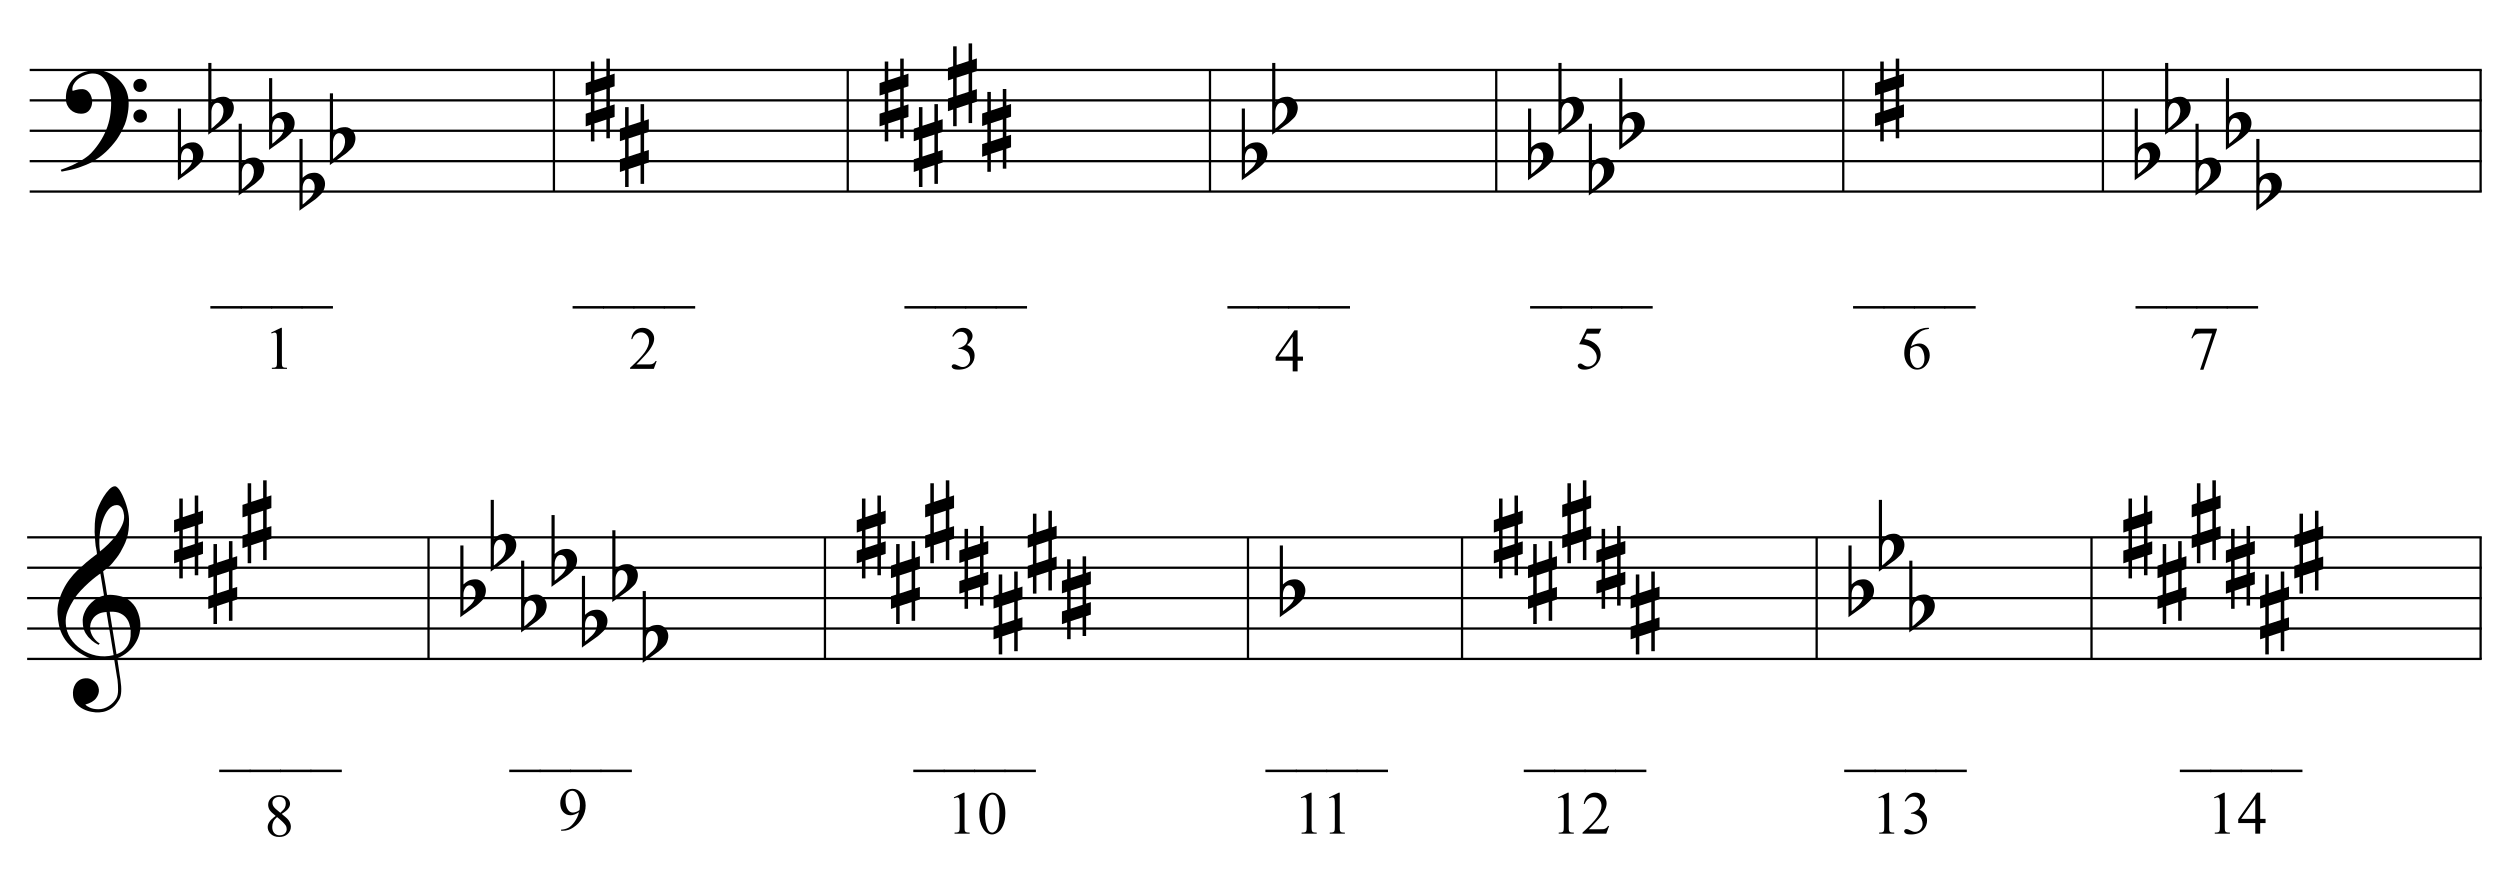 <?xml version="1.0" encoding="UTF-8"?>
<svg xmlns="http://www.w3.org/2000/svg" xmlns:xlink="http://www.w3.org/1999/xlink" width="421.5pt" height="146.5pt" viewBox="0 0 421.5 146.5" version="1.1">
<defs>
<g>
<symbol overflow="visible" id="glyph0-0">
<path style="stroke:none;" d=""/>
</symbol>
<symbol overflow="visible" id="glyph0-1">
<path style="stroke:none;" d="M 10.297 5.375 C 10.172 5.602 10.051 5.812 9.938 6 C 9.82 6.195 9.703 6.383 9.578 6.562 C 9.453 6.738 9.32 6.91 9.188 7.078 C 9.051 7.254 8.895 7.441 8.719 7.641 C 8.539 7.848 8.367 8.035 8.203 8.203 C 8.047 8.367 7.891 8.523 7.734 8.672 C 7.578 8.816 7.41 8.961 7.234 9.109 C 7.055 9.254 6.859 9.41 6.641 9.578 C 6.367 9.773 6.113 9.945 5.875 10.094 C 5.633 10.25 5.395 10.391 5.156 10.516 C 4.914 10.641 4.664 10.754 4.406 10.859 C 4.145 10.961 3.859 11.07 3.547 11.188 C 3.234 11.312 2.891 11.426 2.516 11.531 C 2.141 11.633 1.781 11.719 1.438 11.781 C 1.039 11.863 0.645 11.941 0.25 12.016 L 0.109 11.703 C 0.742 11.484 1.383 11.234 2.031 10.953 C 2.562 10.703 3.125 10.398 3.719 10.047 C 4.312 9.703 4.828 9.305 5.266 8.859 C 6.367 7.68 7.207 6.383 7.781 4.969 C 8.363 3.551 8.641 1.941 8.609 0.141 C 8.609 -0.266 8.562 -0.734 8.469 -1.266 C 8.383 -1.805 8.227 -2.312 8 -2.781 C 7.781 -3.258 7.469 -3.672 7.062 -4.016 C 6.656 -4.359 6.133 -4.531 5.5 -4.531 C 5.125 -4.531 4.727 -4.453 4.312 -4.297 C 3.895 -4.148 3.516 -3.953 3.172 -3.703 C 2.836 -3.453 2.562 -3.148 2.344 -2.797 C 2.125 -2.453 2.035 -2.082 2.078 -1.688 C 2.086 -1.625 2.129 -1.602 2.203 -1.625 C 2.273 -1.645 2.383 -1.676 2.531 -1.719 C 2.676 -1.758 2.852 -1.801 3.062 -1.844 C 3.27 -1.883 3.52 -1.898 3.812 -1.891 C 4.113 -1.867 4.375 -1.773 4.594 -1.609 C 4.812 -1.441 4.988 -1.227 5.125 -0.969 C 5.258 -0.707 5.348 -0.422 5.391 -0.109 C 5.43 0.191 5.414 0.488 5.344 0.781 C 5.238 1.227 5.039 1.582 4.75 1.844 C 4.457 2.113 4.051 2.25 3.531 2.25 C 3.195 2.25 2.875 2.191 2.562 2.078 C 2.258 1.961 1.992 1.797 1.766 1.578 C 1.535 1.367 1.348 1.109 1.203 0.797 C 1.055 0.492 0.984 0.145 0.984 -0.25 C 0.973 -0.832 1.035 -1.348 1.172 -1.797 C 1.316 -2.254 1.492 -2.645 1.703 -2.969 C 1.922 -3.301 2.148 -3.57 2.391 -3.781 C 2.629 -3.988 2.848 -4.156 3.047 -4.281 C 3.555 -4.594 4.07 -4.805 4.594 -4.922 C 5.113 -5.047 5.602 -5.113 6.062 -5.125 C 6.582 -5.125 7.102 -5.035 7.625 -4.859 C 8.156 -4.691 8.648 -4.445 9.109 -4.125 C 9.578 -3.812 9.992 -3.43 10.359 -2.984 C 10.734 -2.535 11.02 -2.039 11.219 -1.5 C 11.445 -0.883 11.562 -0.234 11.562 0.453 C 11.57 1.148 11.488 1.898 11.312 2.703 C 11.258 2.973 11.195 3.219 11.125 3.438 C 11.062 3.656 10.988 3.867 10.906 4.078 C 10.82 4.285 10.727 4.488 10.625 4.688 C 10.52 4.895 10.41 5.125 10.297 5.375 Z M 12.359 -2.516 C 12.348 -2.836 12.453 -3.102 12.672 -3.312 C 12.891 -3.52 13.156 -3.625 13.469 -3.625 C 13.781 -3.645 14.047 -3.551 14.266 -3.344 C 14.492 -3.133 14.609 -2.875 14.609 -2.562 C 14.629 -2.25 14.531 -1.977 14.312 -1.75 C 14.094 -1.531 13.828 -1.422 13.516 -1.422 C 13.191 -1.398 12.914 -1.5 12.688 -1.719 C 12.469 -1.938 12.359 -2.203 12.359 -2.516 Z M 12.359 2.641 C 12.359 2.328 12.469 2.066 12.688 1.859 C 12.906 1.66 13.172 1.551 13.484 1.531 C 13.797 1.531 14.066 1.629 14.297 1.828 C 14.523 2.023 14.641 2.285 14.641 2.609 C 14.648 2.922 14.547 3.188 14.328 3.406 C 14.109 3.633 13.844 3.75 13.531 3.75 C 13.219 3.758 12.945 3.656 12.719 3.438 C 12.488 3.219 12.367 2.953 12.359 2.641 Z M 12.359 2.641 "/>
</symbol>
<symbol overflow="visible" id="glyph0-2">
<path style="stroke:none;" d="M 0.531 -7.25 L 0.531 -2.312 C 0.719 -2.488 0.895 -2.629 1.062 -2.734 C 1.227 -2.848 1.383 -2.938 1.531 -3 C 1.688 -3.062 1.848 -3.102 2.016 -3.125 C 2.191 -3.156 2.391 -3.172 2.609 -3.172 C 2.867 -3.172 3.098 -3.113 3.297 -3 C 3.504 -2.895 3.68 -2.754 3.828 -2.578 C 3.984 -2.398 4.102 -2.203 4.188 -1.984 C 4.27 -1.766 4.312 -1.555 4.312 -1.359 C 4.32 -1.141 4.297 -0.922 4.234 -0.703 C 4.18 -0.492 4.113 -0.301 4.031 -0.125 C 3.938 0.102 3.785 0.305 3.578 0.484 C 3.379 0.672 3.195 0.844 3.031 1 C 2.977 1.062 2.863 1.16 2.688 1.297 C 2.508 1.43 2.305 1.578 2.078 1.734 C 1.859 1.898 1.625 2.066 1.375 2.234 C 1.125 2.41 0.895 2.57 0.688 2.719 C 0.488 2.863 0.32 2.984 0.188 3.078 C 0.062 3.18 0 3.234 0 3.234 L 0 -8.875 L 0.531 -8.875 Z M 2.188 -1.859 C 2.125 -1.941 2.035 -2.008 1.922 -2.062 C 1.805 -2.125 1.676 -2.156 1.531 -2.156 C 1.395 -2.156 1.258 -2.113 1.125 -2.031 C 0.988 -1.945 0.867 -1.801 0.766 -1.594 C 0.617 -1.332 0.539 -1.008 0.531 -0.625 C 0.531 -0.238 0.531 0.113 0.531 0.438 L 0.531 2.188 C 0.531 2.188 0.57 2.156 0.656 2.094 C 0.738 2.039 0.836 1.961 0.953 1.859 C 1.066 1.754 1.188 1.641 1.312 1.516 C 1.445 1.391 1.57 1.281 1.688 1.188 C 1.875 1.008 2.035 0.816 2.172 0.609 C 2.305 0.41 2.41 0.156 2.484 -0.156 C 2.566 -0.477 2.586 -0.785 2.547 -1.078 C 2.504 -1.379 2.383 -1.641 2.188 -1.859 Z M 2.188 -1.859 "/>
</symbol>
<symbol overflow="visible" id="glyph0-3">
<path style="stroke:none;" d="M 1.469 -1.266 L 1.469 1.781 L 3.484 1.125 L 3.484 -1.922 Z M 0.875 -3.203 L 0.875 -6.547 L 1.469 -6.547 L 1.469 -3.406 L 3.484 -4.062 L 3.484 -7.047 L 4.078 -7.047 L 4.078 -4.25 L 4.875 -4.516 L 4.875 -2.375 L 4.078 -2.109 L 4.078 0.922 L 4.875 0.672 L 4.875 2.781 L 4.078 3.047 L 4.078 6.391 L 3.484 6.391 L 3.484 3.234 L 1.469 3.891 L 1.469 6.922 L 0.875 6.922 L 0.875 4.094 L 0 4.391 L 0 2.25 L 0.875 1.969 L 0.875 -1.094 L 0 -0.797 L 0 -2.906 Z M 0.875 -3.203 "/>
</symbol>
<symbol overflow="visible" id="glyph0-4">
<path style="stroke:none;" d="M 9.547 5.172 C 9.172 5.234 8.766 5.27 8.328 5.281 C 7.898 5.301 7.477 5.289 7.062 5.25 C 6.656 5.219 6.273 5.172 5.922 5.109 C 5.578 5.047 5.297 4.961 5.078 4.859 C 4.023 4.348 3.176 3.812 2.531 3.25 C 1.883 2.688 1.379 2.094 1.016 1.469 C 0.66 0.852 0.41 0.223 0.266 -0.422 C 0.129 -1.066 0.039 -1.719 0 -2.375 C -0.051 -3.082 0.008 -3.789 0.188 -4.5 C 0.375 -5.219 0.629 -5.898 0.953 -6.547 C 1.273 -7.203 1.645 -7.801 2.062 -8.344 C 2.477 -8.883 2.898 -9.363 3.328 -9.781 C 3.816 -10.238 4.328 -10.695 4.859 -11.156 C 5.398 -11.613 5.992 -12.082 6.641 -12.562 C 6.629 -12.738 6.613 -12.895 6.594 -13.031 C 6.57 -13.176 6.547 -13.316 6.516 -13.453 C 6.492 -13.598 6.461 -13.758 6.422 -13.938 C 6.391 -14.113 6.367 -14.332 6.359 -14.594 C 6.359 -14.707 6.344 -14.91 6.312 -15.203 C 6.281 -15.492 6.258 -15.848 6.25 -16.266 C 6.25 -16.68 6.258 -17.156 6.281 -17.688 C 6.312 -18.219 6.383 -18.773 6.5 -19.359 C 6.562 -19.691 6.707 -20.117 6.938 -20.641 C 7.164 -21.172 7.43 -21.68 7.734 -22.172 C 8.047 -22.672 8.367 -23.098 8.703 -23.453 C 9.047 -23.805 9.367 -23.984 9.672 -23.984 C 9.828 -23.984 9.992 -23.891 10.172 -23.703 C 10.348 -23.523 10.52 -23.281 10.688 -22.969 C 10.863 -22.664 11.031 -22.316 11.188 -21.922 C 11.352 -21.535 11.5 -21.133 11.625 -20.719 C 11.75 -20.312 11.848 -19.91 11.922 -19.516 C 11.992 -19.117 12.035 -18.77 12.047 -18.469 C 12.066 -17.758 12.039 -17.133 11.969 -16.594 C 11.906 -16.051 11.801 -15.566 11.656 -15.141 C 11.52 -14.711 11.359 -14.316 11.172 -13.953 C 10.992 -13.586 10.801 -13.223 10.594 -12.859 C 10.375 -12.484 10.148 -12.156 9.922 -11.875 C 9.703 -11.594 9.477 -11.312 9.25 -11.031 C 9 -10.727 8.738 -10.477 8.469 -10.281 C 8.207 -10.082 7.945 -9.867 7.688 -9.641 C 7.812 -8.941 7.922 -8.312 8.016 -7.75 C 8.055 -7.5 8.098 -7.258 8.141 -7.031 C 8.18 -6.801 8.211 -6.586 8.234 -6.391 C 8.266 -6.191 8.289 -6.023 8.312 -5.891 C 8.344 -5.766 8.359 -5.688 8.359 -5.656 C 8.691 -5.695 9.031 -5.695 9.375 -5.656 C 9.727 -5.625 10.062 -5.57 10.375 -5.5 C 10.695 -5.438 10.984 -5.348 11.234 -5.234 C 11.492 -5.129 11.695 -5.031 11.844 -4.938 C 12.582 -4.395 13.102 -3.77 13.406 -3.062 C 13.719 -2.363 13.898 -1.645 13.953 -0.906 C 13.992 -0.332 13.945 0.242 13.812 0.828 C 13.676 1.41 13.445 1.961 13.125 2.484 C 12.812 3.016 12.395 3.5 11.875 3.938 C 11.363 4.375 10.758 4.734 10.062 5.016 C 10.145 5.578 10.223 6.098 10.297 6.578 C 10.359 6.992 10.414 7.395 10.469 7.781 C 10.531 8.164 10.57 8.438 10.594 8.594 C 10.719 9.406 10.766 10.07 10.734 10.594 C 10.711 11.125 10.613 11.555 10.438 11.891 C 10.281 12.16 10.102 12.426 9.906 12.688 C 9.707 12.945 9.473 13.176 9.203 13.375 C 8.93 13.582 8.613 13.754 8.25 13.891 C 7.883 14.035 7.473 14.117 7.016 14.141 C 6.66 14.172 6.234 14.141 5.734 14.047 C 5.242 13.961 4.773 13.805 4.328 13.578 C 3.879 13.359 3.488 13.055 3.156 12.672 C 2.832 12.285 2.648 11.812 2.609 11.25 C 2.578 10.926 2.594 10.598 2.656 10.266 C 2.727 9.93 2.848 9.629 3.016 9.359 C 3.191 9.086 3.422 8.863 3.703 8.688 C 3.984 8.508 4.328 8.41 4.734 8.391 C 4.984 8.367 5.234 8.398 5.484 8.484 C 5.734 8.578 5.969 8.707 6.188 8.875 C 6.406 9.039 6.582 9.242 6.719 9.484 C 6.852 9.734 6.938 10.004 6.969 10.297 C 7.008 10.797 6.852 11.281 6.5 11.75 C 6.145 12.227 5.539 12.582 4.688 12.812 C 4.832 13 5.094 13.176 5.469 13.344 C 5.852 13.52 6.332 13.609 6.906 13.609 C 7.508 13.609 8.086 13.43 8.641 13.078 C 9.191 12.723 9.617 12.281 9.922 11.75 C 10.109 11.395 10.203 10.93 10.203 10.359 C 10.203 9.797 10.172 9.227 10.109 8.656 C 10.078 8.551 10.035 8.312 9.984 7.938 C 9.93 7.562 9.867 7.172 9.797 6.766 C 9.734 6.285 9.648 5.754 9.547 5.172 Z M 9.984 -20.812 C 9.453 -20.812 8.984 -20.562 8.578 -20.062 C 8.172 -19.562 7.844 -18.926 7.594 -18.156 C 7.344 -17.395 7.176 -16.555 7.094 -15.641 C 7.008 -14.723 7.031 -13.844 7.156 -13 C 7.602 -13.344 8.07 -13.754 8.562 -14.234 C 9.062 -14.723 9.508 -15.238 9.906 -15.781 C 10.312 -16.332 10.641 -16.883 10.891 -17.438 C 11.148 -18 11.258 -18.535 11.219 -19.047 C 11.195 -19.211 11.164 -19.395 11.125 -19.594 C 11.082 -19.801 11.016 -19.992 10.922 -20.172 C 10.828 -20.348 10.703 -20.5 10.547 -20.625 C 10.398 -20.75 10.211 -20.812 9.984 -20.812 Z M 9.938 4.328 C 10.531 4.117 10.988 3.848 11.312 3.516 C 11.645 3.191 11.891 2.836 12.047 2.453 C 12.203 2.078 12.289 1.695 12.312 1.312 C 12.332 0.926 12.336 0.582 12.328 0.281 C 12.297 0.039 12.234 -0.258 12.141 -0.625 C 12.055 -1 11.891 -1.359 11.641 -1.703 C 11.398 -2.047 11.051 -2.328 10.594 -2.547 C 10.145 -2.773 9.547 -2.867 8.797 -2.828 Z M 8.266 -2.781 C 7.703 -2.758 7.238 -2.648 6.875 -2.453 C 6.508 -2.254 6.223 -2.016 6.016 -1.734 C 5.805 -1.453 5.66 -1.156 5.578 -0.844 C 5.504 -0.531 5.477 -0.25 5.5 0 C 5.508 0.25 5.562 0.5 5.656 0.75 C 5.75 1.008 5.875 1.254 6.031 1.484 C 6.188 1.711 6.359 1.914 6.547 2.094 C 6.734 2.281 6.922 2.422 7.109 2.516 C 7.086 2.547 7.066 2.57 7.047 2.594 C 7.023 2.613 7 2.641 6.969 2.672 C 6.938 2.691 6.914 2.719 6.906 2.75 C 6.477 2.539 6.102 2.297 5.781 2.016 C 5.469 1.734 5.266 1.535 5.172 1.422 C 5.016 1.211 4.879 1.023 4.766 0.859 C 4.66 0.691 4.57 0.516 4.5 0.328 C 4.438 0.148 4.379 -0.047 4.328 -0.266 C 4.285 -0.484 4.258 -0.742 4.25 -1.047 C 4.219 -1.328 4.234 -1.629 4.297 -1.953 C 4.367 -2.273 4.484 -2.598 4.641 -2.922 C 4.797 -3.254 5 -3.57 5.25 -3.875 C 5.508 -4.188 5.812 -4.477 6.156 -4.75 C 6.332 -4.895 6.488 -5.004 6.625 -5.078 C 6.77 -5.16 6.906 -5.234 7.031 -5.297 C 7.156 -5.359 7.281 -5.406 7.406 -5.438 C 7.539 -5.477 7.68 -5.52 7.828 -5.562 L 7.219 -9.266 C 7.051 -9.172 6.781 -8.977 6.406 -8.688 C 6.039 -8.406 5.641 -8.066 5.203 -7.672 C 4.766 -7.273 4.332 -6.848 3.906 -6.391 C 3.477 -5.93 3.125 -5.488 2.844 -5.062 C 2.352 -4.281 1.973 -3.562 1.703 -2.906 C 1.43 -2.25 1.328 -1.539 1.391 -0.781 C 1.441 0.082 1.703 0.883 2.172 1.625 C 2.648 2.375 3.258 3 4 3.5 C 4.738 4.008 5.578 4.363 6.516 4.562 C 7.461 4.758 8.441 4.734 9.453 4.484 C 9.234 3.129 9.035 1.922 8.859 0.859 C 8.773 0.41 8.695 -0.031 8.625 -0.469 C 8.562 -0.906 8.5 -1.297 8.438 -1.641 C 8.375 -1.984 8.328 -2.258 8.297 -2.469 C 8.273 -2.676 8.266 -2.781 8.266 -2.781 Z M 8.266 -2.781 "/>
</symbol>
<symbol overflow="visible" id="glyph1-0">
<path style="stroke:none;" d="M 1.422 0 L 1.422 -6.406 L 6.547 -6.406 L 6.547 0 Z M 1.578 -0.156 L 6.391 -0.156 L 6.391 -6.25 L 1.578 -6.25 Z M 1.578 -0.156 "/>
</symbol>
<symbol overflow="visible" id="glyph1-1">
<path style="stroke:none;" d="M 5.219 2.219 L -0.078 2.219 L -0.078 1.797 L 5.219 1.797 Z M 5.219 2.219 "/>
</symbol>
<symbol overflow="visible" id="glyph1-2">
<path style="stroke:none;" d="M 1.203 -6.125 L 2.859 -6.922 L 3.016 -6.922 L 3.016 -1.203 C 3.016 -0.816 3.031 -0.578 3.062 -0.484 C 3.094 -0.391 3.156 -0.316 3.25 -0.266 C 3.352 -0.211 3.562 -0.188 3.875 -0.188 L 3.875 0 L 1.328 0 L 1.328 -0.188 C 1.641 -0.188 1.844 -0.211 1.938 -0.266 C 2.031 -0.316 2.094 -0.379 2.125 -0.453 C 2.164 -0.535 2.188 -0.785 2.188 -1.203 L 2.188 -4.859 C 2.188 -5.348 2.172 -5.664 2.141 -5.812 C 2.117 -5.914 2.078 -5.992 2.016 -6.047 C 1.953 -6.098 1.879 -6.125 1.797 -6.125 C 1.672 -6.125 1.5 -6.07 1.281 -5.969 Z M 1.203 -6.125 "/>
</symbol>
<symbol overflow="visible" id="glyph1-3">
<path style="stroke:none;" d="M 4.703 -1.312 L 4.219 0 L 0.219 0 L 0.219 -0.188 C 1.395 -1.258 2.223 -2.133 2.703 -2.812 C 3.18 -3.5 3.422 -4.125 3.422 -4.688 C 3.422 -5.113 3.289 -5.461 3.031 -5.734 C 2.77 -6.016 2.457 -6.156 2.094 -6.156 C 1.758 -6.156 1.457 -6.055 1.188 -5.859 C 0.926 -5.672 0.727 -5.391 0.594 -5.016 L 0.422 -5.016 C 0.504 -5.629 0.719 -6.098 1.062 -6.422 C 1.406 -6.754 1.836 -6.922 2.359 -6.922 C 2.898 -6.922 3.352 -6.742 3.719 -6.391 C 4.094 -6.035 4.281 -5.617 4.281 -5.141 C 4.281 -4.797 4.203 -4.453 4.047 -4.109 C 3.797 -3.566 3.395 -2.992 2.844 -2.391 C 2.008 -1.484 1.488 -0.938 1.281 -0.75 L 3.062 -0.75 C 3.414 -0.75 3.664 -0.758 3.812 -0.781 C 3.957 -0.812 4.086 -0.867 4.203 -0.953 C 4.328 -1.035 4.43 -1.156 4.516 -1.312 Z M 4.703 -1.312 "/>
</symbol>
<symbol overflow="visible" id="glyph1-4">
<path style="stroke:none;" d="M 0.516 -5.5 C 0.711 -5.957 0.957 -6.305 1.25 -6.547 C 1.551 -6.797 1.922 -6.922 2.359 -6.922 C 2.898 -6.922 3.316 -6.742 3.609 -6.391 C 3.828 -6.129 3.938 -5.848 3.938 -5.547 C 3.938 -5.055 3.629 -4.547 3.016 -4.016 C 3.43 -3.859 3.742 -3.625 3.953 -3.312 C 4.172 -3.008 4.281 -2.656 4.281 -2.25 C 4.281 -1.656 4.094 -1.145 3.719 -0.719 C 3.227 -0.156 2.52 0.125 1.594 0.125 C 1.133 0.125 0.82 0.066 0.656 -0.047 C 0.5 -0.16 0.422 -0.285 0.422 -0.422 C 0.422 -0.516 0.457 -0.598 0.531 -0.672 C 0.613 -0.742 0.707 -0.781 0.812 -0.781 C 0.895 -0.781 0.984 -0.766 1.078 -0.734 C 1.129 -0.723 1.254 -0.664 1.453 -0.562 C 1.648 -0.457 1.789 -0.395 1.875 -0.375 C 2 -0.332 2.129 -0.312 2.266 -0.312 C 2.609 -0.312 2.906 -0.441 3.156 -0.703 C 3.406 -0.973 3.531 -1.285 3.531 -1.641 C 3.531 -1.91 3.473 -2.172 3.359 -2.422 C 3.273 -2.609 3.18 -2.75 3.078 -2.844 C 2.93 -2.977 2.734 -3.098 2.484 -3.203 C 2.234 -3.316 1.977 -3.375 1.719 -3.375 L 1.562 -3.375 L 1.562 -3.516 C 1.82 -3.547 2.082 -3.641 2.344 -3.797 C 2.613 -3.953 2.805 -4.141 2.922 -4.359 C 3.047 -4.586 3.109 -4.832 3.109 -5.094 C 3.109 -5.438 3 -5.711 2.781 -5.922 C 2.57 -6.141 2.305 -6.25 1.984 -6.25 C 1.461 -6.25 1.031 -5.973 0.688 -5.422 Z M 0.516 -5.5 "/>
</symbol>
<symbol overflow="visible" id="glyph1-5">
<path style="stroke:none;" d="M 4.766 -2.5 L 4.766 -1.797 L 3.859 -1.797 L 3.859 0 L 3.031 0 L 3.031 -1.797 L 0.156 -1.797 L 0.156 -2.438 L 3.312 -6.922 L 3.859 -6.922 L 3.859 -2.5 Z M 3.031 -2.5 L 3.031 -5.875 L 0.656 -2.5 Z M 3.031 -2.5 "/>
</symbol>
<symbol overflow="visible" id="glyph1-6">
<path style="stroke:none;" d="M 4.453 -6.781 L 4.062 -5.938 L 2.016 -5.938 L 1.578 -5.031 C 2.453 -4.895 3.148 -4.562 3.672 -4.031 C 4.117 -3.582 4.344 -3.051 4.344 -2.438 C 4.344 -2.082 4.27 -1.75 4.125 -1.438 C 3.977 -1.133 3.797 -0.875 3.578 -0.656 C 3.359 -0.445 3.113 -0.281 2.844 -0.156 C 2.457 0.031 2.062 0.125 1.656 0.125 C 1.25 0.125 0.953 0.055 0.766 -0.078 C 0.578 -0.223 0.484 -0.379 0.484 -0.547 C 0.484 -0.641 0.52 -0.723 0.594 -0.797 C 0.676 -0.867 0.773 -0.906 0.891 -0.906 C 0.984 -0.906 1.062 -0.891 1.125 -0.859 C 1.188 -0.836 1.297 -0.77 1.453 -0.656 C 1.703 -0.477 1.957 -0.391 2.219 -0.391 C 2.602 -0.391 2.941 -0.535 3.234 -0.828 C 3.535 -1.129 3.688 -1.492 3.688 -1.922 C 3.688 -2.328 3.551 -2.707 3.281 -3.062 C 3.02 -3.414 2.66 -3.691 2.203 -3.891 C 1.836 -4.035 1.344 -4.125 0.719 -4.156 L 2.016 -6.781 Z M 4.453 -6.781 "/>
</symbol>
<symbol overflow="visible" id="glyph1-7">
<path style="stroke:none;" d="M 4.594 -6.922 L 4.594 -6.734 C 4.156 -6.691 3.797 -6.602 3.516 -6.469 C 3.234 -6.344 2.957 -6.145 2.688 -5.875 C 2.414 -5.602 2.191 -5.301 2.016 -4.969 C 1.836 -4.633 1.688 -4.238 1.562 -3.781 C 2.039 -4.113 2.523 -4.281 3.016 -4.281 C 3.473 -4.281 3.875 -4.094 4.219 -3.719 C 4.562 -3.344 4.734 -2.863 4.734 -2.281 C 4.734 -1.719 4.562 -1.203 4.219 -0.734 C 3.801 -0.16 3.254 0.125 2.578 0.125 C 2.109 0.125 1.711 -0.031 1.391 -0.344 C 0.754 -0.938 0.438 -1.707 0.438 -2.656 C 0.438 -3.27 0.555 -3.848 0.797 -4.391 C 1.047 -4.941 1.395 -5.426 1.844 -5.844 C 2.301 -6.27 2.734 -6.555 3.141 -6.703 C 3.555 -6.848 3.941 -6.922 4.297 -6.922 Z M 1.484 -3.422 C 1.422 -2.973 1.391 -2.609 1.391 -2.328 C 1.391 -2.016 1.445 -1.664 1.562 -1.281 C 1.688 -0.906 1.863 -0.609 2.094 -0.391 C 2.27 -0.234 2.477 -0.156 2.719 -0.156 C 3.008 -0.156 3.27 -0.289 3.5 -0.562 C 3.727 -0.844 3.844 -1.234 3.844 -1.734 C 3.844 -2.305 3.727 -2.801 3.5 -3.219 C 3.27 -3.633 2.945 -3.844 2.531 -3.844 C 2.406 -3.844 2.27 -3.816 2.125 -3.766 C 1.977 -3.711 1.766 -3.598 1.484 -3.422 Z M 1.484 -3.422 "/>
</symbol>
<symbol overflow="visible" id="glyph1-8">
<path style="stroke:none;" d="M 1.031 -6.781 L 4.672 -6.781 L 4.672 -6.594 L 2.406 0.141 L 1.844 0.141 L 3.875 -5.969 L 2 -5.969 C 1.625 -5.969 1.359 -5.922 1.203 -5.828 C 0.922 -5.68 0.695 -5.445 0.531 -5.125 L 0.375 -5.188 Z M 1.031 -6.781 "/>
</symbol>
<symbol overflow="visible" id="glyph1-9">
<path style="stroke:none;" d="M 1.969 -3.422 C 1.426 -3.859 1.078 -4.207 0.922 -4.469 C 0.773 -4.738 0.703 -5.02 0.703 -5.312 C 0.703 -5.75 0.867 -6.125 1.203 -6.438 C 1.547 -6.758 2 -6.922 2.562 -6.922 C 3.113 -6.922 3.555 -6.77 3.891 -6.469 C 4.223 -6.176 4.391 -5.844 4.391 -5.469 C 4.391 -5.207 4.297 -4.945 4.109 -4.688 C 3.93 -4.426 3.555 -4.117 2.984 -3.766 C 3.578 -3.305 3.969 -2.945 4.156 -2.688 C 4.406 -2.344 4.531 -1.984 4.531 -1.609 C 4.531 -1.129 4.348 -0.719 3.984 -0.375 C 3.617 -0.039 3.145 0.125 2.562 0.125 C 1.914 0.125 1.41 -0.078 1.047 -0.484 C 0.766 -0.805 0.625 -1.16 0.625 -1.547 C 0.625 -1.848 0.723 -2.145 0.922 -2.438 C 1.117 -2.738 1.469 -3.066 1.969 -3.422 Z M 2.75 -3.953 C 3.156 -4.316 3.41 -4.602 3.516 -4.812 C 3.617 -5.02 3.672 -5.254 3.672 -5.516 C 3.672 -5.867 3.57 -6.145 3.375 -6.344 C 3.176 -6.539 2.91 -6.641 2.578 -6.641 C 2.234 -6.641 1.953 -6.539 1.734 -6.344 C 1.523 -6.145 1.422 -5.914 1.422 -5.656 C 1.422 -5.477 1.461 -5.301 1.547 -5.125 C 1.641 -4.957 1.77 -4.797 1.938 -4.641 Z M 2.203 -3.234 C 1.922 -2.992 1.711 -2.734 1.578 -2.453 C 1.453 -2.18 1.391 -1.891 1.391 -1.578 C 1.391 -1.141 1.504 -0.789 1.734 -0.531 C 1.973 -0.281 2.273 -0.156 2.641 -0.156 C 2.992 -0.156 3.281 -0.254 3.5 -0.453 C 3.719 -0.66 3.828 -0.91 3.828 -1.203 C 3.828 -1.441 3.766 -1.656 3.641 -1.844 C 3.398 -2.195 2.922 -2.66 2.203 -3.234 Z M 2.203 -3.234 "/>
</symbol>
<symbol overflow="visible" id="glyph1-10">
<path style="stroke:none;" d="M 0.547 0.141 L 0.547 -0.047 C 0.973 -0.055 1.375 -0.156 1.75 -0.344 C 2.125 -0.539 2.484 -0.883 2.828 -1.375 C 3.18 -1.863 3.426 -2.398 3.562 -2.984 C 3.039 -2.641 2.566 -2.469 2.141 -2.469 C 1.66 -2.469 1.25 -2.648 0.906 -3.016 C 0.57 -3.391 0.406 -3.883 0.406 -4.5 C 0.406 -5.094 0.578 -5.617 0.922 -6.078 C 1.328 -6.641 1.859 -6.922 2.516 -6.922 C 3.078 -6.922 3.555 -6.691 3.953 -6.234 C 4.441 -5.66 4.688 -4.957 4.688 -4.125 C 4.688 -3.375 4.5 -2.672 4.125 -2.016 C 3.758 -1.359 3.242 -0.816 2.578 -0.391 C 2.047 -0.035 1.461 0.141 0.828 0.141 Z M 3.641 -3.344 C 3.703 -3.781 3.734 -4.129 3.734 -4.391 C 3.734 -4.711 3.676 -5.062 3.562 -5.438 C 3.457 -5.812 3.301 -6.098 3.094 -6.297 C 2.895 -6.492 2.664 -6.594 2.406 -6.594 C 2.113 -6.594 1.852 -6.457 1.625 -6.188 C 1.406 -5.926 1.297 -5.535 1.297 -5.016 C 1.297 -4.305 1.441 -3.754 1.734 -3.359 C 1.953 -3.066 2.223 -2.922 2.547 -2.922 C 2.691 -2.922 2.867 -2.957 3.078 -3.031 C 3.297 -3.102 3.484 -3.207 3.641 -3.344 Z M 3.641 -3.344 "/>
</symbol>
<symbol overflow="visible" id="glyph1-11">
<path style="stroke:none;" d="M 0.375 -3.359 C 0.375 -4.129 0.488 -4.789 0.719 -5.344 C 0.957 -5.906 1.27 -6.32 1.656 -6.594 C 1.957 -6.812 2.266 -6.922 2.578 -6.922 C 3.098 -6.922 3.566 -6.656 3.984 -6.125 C 4.504 -5.469 4.766 -4.578 4.766 -3.453 C 4.766 -2.672 4.648 -2.004 4.422 -1.453 C 4.191 -0.898 3.898 -0.5 3.547 -0.25 C 3.191 0 2.852 0.125 2.531 0.125 C 1.883 0.125 1.348 -0.258 0.922 -1.031 C 0.555 -1.664 0.375 -2.441 0.375 -3.359 Z M 1.344 -3.234 C 1.344 -2.297 1.461 -1.531 1.703 -0.938 C 1.891 -0.438 2.172 -0.188 2.547 -0.188 C 2.723 -0.188 2.906 -0.27 3.094 -0.438 C 3.289 -0.602 3.441 -0.875 3.547 -1.25 C 3.703 -1.82 3.781 -2.629 3.781 -3.672 C 3.781 -4.453 3.695 -5.098 3.531 -5.609 C 3.414 -5.992 3.266 -6.27 3.078 -6.438 C 2.941 -6.539 2.773 -6.594 2.578 -6.594 C 2.348 -6.594 2.145 -6.492 1.969 -6.297 C 1.727 -6.016 1.562 -5.578 1.469 -4.984 C 1.383 -4.391 1.344 -3.805 1.344 -3.234 Z M 1.344 -3.234 "/>
</symbol>
</g>
</defs>
<g id="surface1">
<rect x="0" y="0" width="421.5" height="146.5" style="fill:rgb(100%,100%,100%);fill-opacity:1;stroke:none;"/>
<g style="fill:rgb(0%,0%,0%);fill-opacity:1;">
  <use xlink:href="#glyph0-1" x="10.13" y="16.922"/>
</g>
<g style="fill:rgb(0%,0%,0%);fill-opacity:1;">
  <use xlink:href="#glyph0-2" x="29.99" y="27.172"/>
</g>
<g style="fill:rgb(0%,0%,0%);fill-opacity:1;">
  <use xlink:href="#glyph0-2" x="35.115" y="19.484"/>
</g>
<g style="fill:rgb(0%,0%,0%);fill-opacity:1;">
  <use xlink:href="#glyph0-2" x="40.24" y="29.734"/>
</g>
<g style="fill:rgb(0%,0%,0%);fill-opacity:1;">
  <use xlink:href="#glyph0-2" x="45.365" y="22.047"/>
</g>
<g style="fill:rgb(0%,0%,0%);fill-opacity:1;">
  <use xlink:href="#glyph0-2" x="50.49" y="32.297"/>
</g>
<g style="fill:rgb(0%,0%,0%);fill-opacity:1;">
  <use xlink:href="#glyph0-2" x="55.615" y="24.609"/>
</g>
<path style="fill:none;stroke-width:0.384;stroke-linecap:butt;stroke-linejoin:miter;stroke:rgb(0%,0%,0%);stroke-opacity:1;stroke-miterlimit:10;" d="M 250.891 351.703 L 250.891 331.203 " transform="matrix(1,0,0,-1,-157.5,363.5)"/>
<g style="fill:rgb(0%,0%,0%);fill-opacity:1;">
  <use xlink:href="#glyph0-3" x="98.75" y="16.922"/>
</g>
<g style="fill:rgb(0%,0%,0%);fill-opacity:1;">
  <use xlink:href="#glyph0-3" x="104.516" y="24.609"/>
</g>
<path style="fill:none;stroke-width:0.384;stroke-linecap:butt;stroke-linejoin:miter;stroke:rgb(0%,0%,0%);stroke-opacity:1;stroke-miterlimit:10;" d="M 300.43 351.703 L 300.43 331.203 " transform="matrix(1,0,0,-1,-157.5,363.5)"/>
<g style="fill:rgb(0%,0%,0%);fill-opacity:1;">
  <use xlink:href="#glyph0-3" x="148.292" y="16.922"/>
</g>
<g style="fill:rgb(0%,0%,0%);fill-opacity:1;">
  <use xlink:href="#glyph0-3" x="154.057" y="24.609"/>
</g>
<g style="fill:rgb(0%,0%,0%);fill-opacity:1;">
  <use xlink:href="#glyph0-3" x="159.823" y="14.359"/>
</g>
<g style="fill:rgb(0%,0%,0%);fill-opacity:1;">
  <use xlink:href="#glyph0-3" x="165.589" y="22.047"/>
</g>
<path style="fill:none;stroke-width:0.384;stroke-linecap:butt;stroke-linejoin:miter;stroke:rgb(0%,0%,0%);stroke-opacity:1;stroke-miterlimit:10;" d="M 361.504 351.703 L 361.504 331.203 " transform="matrix(1,0,0,-1,-157.5,363.5)"/>
<g style="fill:rgb(0%,0%,0%);fill-opacity:1;">
  <use xlink:href="#glyph0-2" x="209.365" y="27.172"/>
</g>
<g style="fill:rgb(0%,0%,0%);fill-opacity:1;">
  <use xlink:href="#glyph0-2" x="214.49" y="19.484"/>
</g>
<path style="fill:none;stroke-width:0.384;stroke-linecap:butt;stroke-linejoin:miter;stroke:rgb(0%,0%,0%);stroke-opacity:1;stroke-miterlimit:10;" d="M 409.766 351.703 L 409.766 331.203 " transform="matrix(1,0,0,-1,-157.5,363.5)"/>
<g style="fill:rgb(0%,0%,0%);fill-opacity:1;">
  <use xlink:href="#glyph0-2" x="257.625" y="27.172"/>
</g>
<g style="fill:rgb(0%,0%,0%);fill-opacity:1;">
  <use xlink:href="#glyph0-2" x="262.75" y="19.484"/>
</g>
<g style="fill:rgb(0%,0%,0%);fill-opacity:1;">
  <use xlink:href="#glyph0-2" x="267.875" y="29.734"/>
</g>
<g style="fill:rgb(0%,0%,0%);fill-opacity:1;">
  <use xlink:href="#glyph0-2" x="273" y="22.047"/>
</g>
<path style="fill:none;stroke-width:0.384;stroke-linecap:butt;stroke-linejoin:miter;stroke:rgb(0%,0%,0%);stroke-opacity:1;stroke-miterlimit:10;" d="M 468.273 351.703 L 468.273 331.203 " transform="matrix(1,0,0,-1,-157.5,363.5)"/>
<g style="fill:rgb(0%,0%,0%);fill-opacity:1;">
  <use xlink:href="#glyph0-3" x="316.135" y="16.922"/>
</g>
<path style="fill:none;stroke-width:0.384;stroke-linecap:butt;stroke-linejoin:miter;stroke:rgb(0%,0%,0%);stroke-opacity:1;stroke-miterlimit:10;" d="M 512.051 351.703 L 512.051 331.203 " transform="matrix(1,0,0,-1,-157.5,363.5)"/>
<g style="fill:rgb(0%,0%,0%);fill-opacity:1;">
  <use xlink:href="#glyph0-2" x="359.911" y="27.172"/>
</g>
<g style="fill:rgb(0%,0%,0%);fill-opacity:1;">
  <use xlink:href="#glyph0-2" x="365.036" y="19.484"/>
</g>
<g style="fill:rgb(0%,0%,0%);fill-opacity:1;">
  <use xlink:href="#glyph0-2" x="370.161" y="29.734"/>
</g>
<g style="fill:rgb(0%,0%,0%);fill-opacity:1;">
  <use xlink:href="#glyph0-2" x="375.286" y="22.047"/>
</g>
<g style="fill:rgb(0%,0%,0%);fill-opacity:1;">
  <use xlink:href="#glyph0-2" x="380.411" y="32.297"/>
</g>
<path style="fill:none;stroke-width:0.384;stroke-linecap:butt;stroke-linejoin:miter;stroke:rgb(0%,0%,0%);stroke-opacity:1;stroke-miterlimit:10;" d="M 575.73 351.703 L 575.73 331.203 " transform="matrix(1,0,0,-1,-157.5,363.5)"/>
<path style="fill:none;stroke-width:0.384;stroke-linecap:butt;stroke-linejoin:miter;stroke:rgb(0%,0%,0%);stroke-opacity:1;stroke-miterlimit:10;" d="M 162.504 351.703 L 575.922 351.703 " transform="matrix(1,0,0,-1,-157.5,363.5)"/>
<path style="fill:none;stroke-width:0.384;stroke-linecap:butt;stroke-linejoin:miter;stroke:rgb(0%,0%,0%);stroke-opacity:1;stroke-miterlimit:10;" d="M 162.504 346.578 L 575.922 346.578 " transform="matrix(1,0,0,-1,-157.5,363.5)"/>
<path style="fill:none;stroke-width:0.384;stroke-linecap:butt;stroke-linejoin:miter;stroke:rgb(0%,0%,0%);stroke-opacity:1;stroke-miterlimit:10;" d="M 162.504 341.453 L 575.922 341.453 " transform="matrix(1,0,0,-1,-157.5,363.5)"/>
<path style="fill:none;stroke-width:0.384;stroke-linecap:butt;stroke-linejoin:miter;stroke:rgb(0%,0%,0%);stroke-opacity:1;stroke-miterlimit:10;" d="M 162.504 336.328 L 575.922 336.328 " transform="matrix(1,0,0,-1,-157.5,363.5)"/>
<path style="fill:none;stroke-width:0.384;stroke-linecap:butt;stroke-linejoin:miter;stroke:rgb(0%,0%,0%);stroke-opacity:1;stroke-miterlimit:10;" d="M 162.504 331.203 L 575.922 331.203 " transform="matrix(1,0,0,-1,-157.5,363.5)"/>
<g style="fill:rgb(0%,0%,0%);fill-opacity:1;">
  <use xlink:href="#glyph1-1" x="35.542" y="49.807"/>
  <use xlink:href="#glyph1-1" x="40.667" y="49.807"/>
  <use xlink:href="#glyph1-1" x="45.792" y="49.807"/>
  <use xlink:href="#glyph1-1" x="50.917" y="49.807"/>
</g>
<g style="fill:rgb(0%,0%,0%);fill-opacity:1;">
  <use xlink:href="#glyph1-2" x="44.51" y="62.193"/>
</g>
<g style="fill:rgb(0%,0%,0%);fill-opacity:1;">
  <use xlink:href="#glyph1-1" x="96.615" y="49.807"/>
  <use xlink:href="#glyph1-1" x="101.74" y="49.807"/>
  <use xlink:href="#glyph1-1" x="106.865" y="49.807"/>
  <use xlink:href="#glyph1-1" x="111.99" y="49.807"/>
</g>
<g style="fill:rgb(0%,0%,0%);fill-opacity:1;">
  <use xlink:href="#glyph1-3" x="106.01" y="62.193"/>
</g>
<g style="fill:rgb(0%,0%,0%);fill-opacity:1;">
  <use xlink:href="#glyph1-1" x="152.562" y="49.807"/>
  <use xlink:href="#glyph1-1" x="157.688" y="49.807"/>
  <use xlink:href="#glyph1-1" x="162.812" y="49.807"/>
  <use xlink:href="#glyph1-1" x="167.938" y="49.807"/>
</g>
<g style="fill:rgb(0%,0%,0%);fill-opacity:1;">
  <use xlink:href="#glyph1-4" x="160.036" y="62.193"/>
</g>
<g style="fill:rgb(0%,0%,0%);fill-opacity:1;">
  <use xlink:href="#glyph1-1" x="207.016" y="49.807"/>
  <use xlink:href="#glyph1-1" x="212.141" y="49.807"/>
  <use xlink:href="#glyph1-1" x="217.266" y="49.807"/>
  <use xlink:href="#glyph1-1" x="222.391" y="49.807"/>
</g>
<g style="fill:rgb(0%,0%,0%);fill-opacity:1;">
  <use xlink:href="#glyph1-5" x="214.917" y="62.62"/>
</g>
<g style="fill:rgb(0%,0%,0%);fill-opacity:1;">
  <use xlink:href="#glyph1-1" x="258.052" y="49.807"/>
  <use xlink:href="#glyph1-1" x="263.177" y="49.807"/>
  <use xlink:href="#glyph1-1" x="268.302" y="49.807"/>
  <use xlink:href="#glyph1-1" x="273.427" y="49.807"/>
</g>
<g style="fill:rgb(0%,0%,0%);fill-opacity:1;">
  <use xlink:href="#glyph1-6" x="265.526" y="62.193"/>
</g>
<g style="fill:rgb(0%,0%,0%);fill-opacity:1;">
  <use xlink:href="#glyph1-1" x="312.505" y="49.807"/>
  <use xlink:href="#glyph1-1" x="317.63" y="49.807"/>
  <use xlink:href="#glyph1-1" x="322.755" y="49.807"/>
  <use xlink:href="#glyph1-1" x="327.88" y="49.807"/>
</g>
<g style="fill:rgb(0%,0%,0%);fill-opacity:1;">
  <use xlink:href="#glyph1-7" x="320.62" y="62.193"/>
</g>
<g style="fill:rgb(0%,0%,0%);fill-opacity:1;">
  <use xlink:href="#glyph1-1" x="360.125" y="49.807"/>
  <use xlink:href="#glyph1-1" x="365.25" y="49.807"/>
  <use xlink:href="#glyph1-1" x="370.375" y="49.807"/>
  <use xlink:href="#glyph1-1" x="375.5" y="49.807"/>
</g>
<g style="fill:rgb(0%,0%,0%);fill-opacity:1;">
  <use xlink:href="#glyph1-8" x="369.094" y="62.193"/>
</g>
<g style="fill:rgb(0%,0%,0%);fill-opacity:1;">
  <use xlink:href="#glyph0-4" x="9.703" y="105.969"/>
</g>
<g style="fill:rgb(0%,0%,0%);fill-opacity:1;">
  <use xlink:href="#glyph0-3" x="29.349" y="90.594"/>
</g>
<g style="fill:rgb(0%,0%,0%);fill-opacity:1;">
  <use xlink:href="#glyph0-3" x="35.115" y="98.281"/>
</g>
<g style="fill:rgb(0%,0%,0%);fill-opacity:1;">
  <use xlink:href="#glyph0-3" x="40.88" y="88.031"/>
</g>
<path style="fill:none;stroke-width:0.384;stroke-linecap:butt;stroke-linejoin:miter;stroke:rgb(0%,0%,0%);stroke-opacity:1;stroke-miterlimit:10;" d="M 229.75 272.906 L 229.75 252.406 " transform="matrix(1,0,0,-1,-157.5,363.5)"/>
<g style="fill:rgb(0%,0%,0%);fill-opacity:1;">
  <use xlink:href="#glyph0-2" x="77.609" y="100.844"/>
</g>
<g style="fill:rgb(0%,0%,0%);fill-opacity:1;">
  <use xlink:href="#glyph0-2" x="82.734" y="93.156"/>
</g>
<g style="fill:rgb(0%,0%,0%);fill-opacity:1;">
  <use xlink:href="#glyph0-2" x="87.859" y="103.406"/>
</g>
<g style="fill:rgb(0%,0%,0%);fill-opacity:1;">
  <use xlink:href="#glyph0-2" x="92.984" y="95.719"/>
</g>
<g style="fill:rgb(0%,0%,0%);fill-opacity:1;">
  <use xlink:href="#glyph0-2" x="98.109" y="105.969"/>
</g>
<g style="fill:rgb(0%,0%,0%);fill-opacity:1;">
  <use xlink:href="#glyph0-2" x="103.234" y="98.281"/>
</g>
<g style="fill:rgb(0%,0%,0%);fill-opacity:1;">
  <use xlink:href="#glyph0-2" x="108.359" y="108.531"/>
</g>
<path style="fill:none;stroke-width:0.384;stroke-linecap:butt;stroke-linejoin:miter;stroke:rgb(0%,0%,0%);stroke-opacity:1;stroke-miterlimit:10;" d="M 296.586 272.906 L 296.586 252.406 " transform="matrix(1,0,0,-1,-157.5,363.5)"/>
<g style="fill:rgb(0%,0%,0%);fill-opacity:1;">
  <use xlink:href="#glyph0-3" x="144.448" y="90.594"/>
</g>
<g style="fill:rgb(0%,0%,0%);fill-opacity:1;">
  <use xlink:href="#glyph0-3" x="150.214" y="98.281"/>
</g>
<g style="fill:rgb(0%,0%,0%);fill-opacity:1;">
  <use xlink:href="#glyph0-3" x="155.979" y="88.031"/>
</g>
<g style="fill:rgb(0%,0%,0%);fill-opacity:1;">
  <use xlink:href="#glyph0-3" x="161.745" y="95.719"/>
</g>
<g style="fill:rgb(0%,0%,0%);fill-opacity:1;">
  <use xlink:href="#glyph0-3" x="167.51" y="103.406"/>
</g>
<g style="fill:rgb(0%,0%,0%);fill-opacity:1;">
  <use xlink:href="#glyph0-3" x="173.276" y="93.156"/>
</g>
<g style="fill:rgb(0%,0%,0%);fill-opacity:1;">
  <use xlink:href="#glyph0-3" x="179.042" y="100.844"/>
</g>
<path style="fill:none;stroke-width:0.384;stroke-linecap:butt;stroke-linejoin:miter;stroke:rgb(0%,0%,0%);stroke-opacity:1;stroke-miterlimit:10;" d="M 367.91 272.906 L 367.91 252.406 " transform="matrix(1,0,0,-1,-157.5,363.5)"/>
<g style="fill:rgb(0%,0%,0%);fill-opacity:1;">
  <use xlink:href="#glyph0-2" x="215.771" y="100.844"/>
</g>
<path style="fill:none;stroke-width:0.384;stroke-linecap:butt;stroke-linejoin:miter;stroke:rgb(0%,0%,0%);stroke-opacity:1;stroke-miterlimit:10;" d="M 404 272.906 L 404 252.406 " transform="matrix(1,0,0,-1,-157.5,363.5)"/>
<g style="fill:rgb(0%,0%,0%);fill-opacity:1;">
  <use xlink:href="#glyph0-3" x="251.859" y="90.594"/>
</g>
<g style="fill:rgb(0%,0%,0%);fill-opacity:1;">
  <use xlink:href="#glyph0-3" x="257.625" y="98.281"/>
</g>
<g style="fill:rgb(0%,0%,0%);fill-opacity:1;">
  <use xlink:href="#glyph0-3" x="263.391" y="88.031"/>
</g>
<g style="fill:rgb(0%,0%,0%);fill-opacity:1;">
  <use xlink:href="#glyph0-3" x="269.156" y="95.719"/>
</g>
<g style="fill:rgb(0%,0%,0%);fill-opacity:1;">
  <use xlink:href="#glyph0-3" x="274.922" y="103.406"/>
</g>
<path style="fill:none;stroke-width:0.384;stroke-linecap:butt;stroke-linejoin:miter;stroke:rgb(0%,0%,0%);stroke-opacity:1;stroke-miterlimit:10;" d="M 463.789 272.906 L 463.789 252.406 " transform="matrix(1,0,0,-1,-157.5,363.5)"/>
<g style="fill:rgb(0%,0%,0%);fill-opacity:1;">
  <use xlink:href="#glyph0-2" x="311.651" y="100.844"/>
</g>
<g style="fill:rgb(0%,0%,0%);fill-opacity:1;">
  <use xlink:href="#glyph0-2" x="316.776" y="93.156"/>
</g>
<g style="fill:rgb(0%,0%,0%);fill-opacity:1;">
  <use xlink:href="#glyph0-2" x="321.901" y="103.406"/>
</g>
<path style="fill:none;stroke-width:0.384;stroke-linecap:butt;stroke-linejoin:miter;stroke:rgb(0%,0%,0%);stroke-opacity:1;stroke-miterlimit:10;" d="M 510.129 272.906 L 510.129 252.406 " transform="matrix(1,0,0,-1,-157.5,363.5)"/>
<g style="fill:rgb(0%,0%,0%);fill-opacity:1;">
  <use xlink:href="#glyph0-3" x="357.99" y="90.594"/>
</g>
<g style="fill:rgb(0%,0%,0%);fill-opacity:1;">
  <use xlink:href="#glyph0-3" x="363.755" y="98.281"/>
</g>
<g style="fill:rgb(0%,0%,0%);fill-opacity:1;">
  <use xlink:href="#glyph0-3" x="369.521" y="88.031"/>
</g>
<g style="fill:rgb(0%,0%,0%);fill-opacity:1;">
  <use xlink:href="#glyph0-3" x="375.286" y="95.719"/>
</g>
<g style="fill:rgb(0%,0%,0%);fill-opacity:1;">
  <use xlink:href="#glyph0-3" x="381.052" y="103.406"/>
</g>
<g style="fill:rgb(0%,0%,0%);fill-opacity:1;">
  <use xlink:href="#glyph0-3" x="386.818" y="93.156"/>
</g>
<path style="fill:none;stroke-width:0.384;stroke-linecap:butt;stroke-linejoin:miter;stroke:rgb(0%,0%,0%);stroke-opacity:1;stroke-miterlimit:10;" d="M 575.73 272.906 L 575.73 252.406 " transform="matrix(1,0,0,-1,-157.5,363.5)"/>
<path style="fill:none;stroke-width:0.384;stroke-linecap:butt;stroke-linejoin:miter;stroke:rgb(0%,0%,0%);stroke-opacity:1;stroke-miterlimit:10;" d="M 162.078 272.906 L 575.922 272.906 " transform="matrix(1,0,0,-1,-157.5,363.5)"/>
<path style="fill:none;stroke-width:0.384;stroke-linecap:butt;stroke-linejoin:miter;stroke:rgb(0%,0%,0%);stroke-opacity:1;stroke-miterlimit:10;" d="M 162.078 267.781 L 575.922 267.781 " transform="matrix(1,0,0,-1,-157.5,363.5)"/>
<path style="fill:none;stroke-width:0.384;stroke-linecap:butt;stroke-linejoin:miter;stroke:rgb(0%,0%,0%);stroke-opacity:1;stroke-miterlimit:10;" d="M 162.078 262.656 L 575.922 262.656 " transform="matrix(1,0,0,-1,-157.5,363.5)"/>
<path style="fill:none;stroke-width:0.384;stroke-linecap:butt;stroke-linejoin:miter;stroke:rgb(0%,0%,0%);stroke-opacity:1;stroke-miterlimit:10;" d="M 162.078 257.531 L 575.922 257.531 " transform="matrix(1,0,0,-1,-157.5,363.5)"/>
<path style="fill:none;stroke-width:0.384;stroke-linecap:butt;stroke-linejoin:miter;stroke:rgb(0%,0%,0%);stroke-opacity:1;stroke-miterlimit:10;" d="M 162.078 252.406 L 575.922 252.406 " transform="matrix(1,0,0,-1,-157.5,363.5)"/>
<g style="fill:rgb(0%,0%,0%);fill-opacity:1;">
  <use xlink:href="#glyph1-1" x="37.036" y="127.963"/>
  <use xlink:href="#glyph1-1" x="42.161" y="127.963"/>
  <use xlink:href="#glyph1-1" x="47.286" y="127.963"/>
  <use xlink:href="#glyph1-1" x="52.411" y="127.963"/>
</g>
<g style="fill:rgb(0%,0%,0%);fill-opacity:1;">
  <use xlink:href="#glyph1-9" x="44.51" y="140.99"/>
</g>
<g style="fill:rgb(0%,0%,0%);fill-opacity:1;">
  <use xlink:href="#glyph1-1" x="85.938" y="127.963"/>
  <use xlink:href="#glyph1-1" x="91.062" y="127.963"/>
  <use xlink:href="#glyph1-1" x="96.188" y="127.963"/>
  <use xlink:href="#glyph1-1" x="101.312" y="127.963"/>
</g>
<g style="fill:rgb(0%,0%,0%);fill-opacity:1;">
  <use xlink:href="#glyph1-10" x="94.052" y="139.922"/>
</g>
<g style="fill:rgb(0%,0%,0%);fill-opacity:1;">
  <use xlink:href="#glyph1-1" x="154.057" y="127.963"/>
  <use xlink:href="#glyph1-1" x="159.182" y="127.963"/>
  <use xlink:href="#glyph1-1" x="164.307" y="127.963"/>
  <use xlink:href="#glyph1-1" x="169.432" y="127.963"/>
</g>
<g style="fill:rgb(0%,0%,0%);fill-opacity:1;">
  <use xlink:href="#glyph1-2" x="159.609" y="140.562"/>
  <use xlink:href="#glyph1-11" x="164.734" y="140.562"/>
</g>
<g style="fill:rgb(0%,0%,0%);fill-opacity:1;">
  <use xlink:href="#glyph1-1" x="213.422" y="127.963"/>
  <use xlink:href="#glyph1-1" x="218.547" y="127.963"/>
  <use xlink:href="#glyph1-1" x="223.672" y="127.963"/>
  <use xlink:href="#glyph1-1" x="228.797" y="127.963"/>
</g>
<g style="fill:rgb(0%,0%,0%);fill-opacity:1;">
  <use xlink:href="#glyph1-2" x="218.12" y="140.562"/>
  <use xlink:href="#glyph1-2" x="222.865" y="140.562"/>
</g>
<g style="fill:rgb(0%,0%,0%);fill-opacity:1;">
  <use xlink:href="#glyph1-1" x="256.984" y="127.963"/>
  <use xlink:href="#glyph1-1" x="262.109" y="127.963"/>
  <use xlink:href="#glyph1-1" x="267.234" y="127.963"/>
  <use xlink:href="#glyph1-1" x="272.359" y="127.963"/>
</g>
<g style="fill:rgb(0%,0%,0%);fill-opacity:1;">
  <use xlink:href="#glyph1-2" x="261.469" y="140.562"/>
  <use xlink:href="#glyph1-3" x="266.594" y="140.562"/>
</g>
<g style="fill:rgb(0%,0%,0%);fill-opacity:1;">
  <use xlink:href="#glyph1-1" x="311.01" y="127.963"/>
  <use xlink:href="#glyph1-1" x="316.135" y="127.963"/>
  <use xlink:href="#glyph1-1" x="321.26" y="127.963"/>
  <use xlink:href="#glyph1-1" x="326.385" y="127.963"/>
</g>
<g style="fill:rgb(0%,0%,0%);fill-opacity:1;">
  <use xlink:href="#glyph1-2" x="315.495" y="140.562"/>
  <use xlink:href="#glyph1-4" x="320.62" y="140.562"/>
</g>
<g style="fill:rgb(0%,0%,0%);fill-opacity:1;">
  <use xlink:href="#glyph1-1" x="367.599" y="127.963"/>
  <use xlink:href="#glyph1-1" x="372.724" y="127.963"/>
  <use xlink:href="#glyph1-1" x="377.849" y="127.963"/>
  <use xlink:href="#glyph1-1" x="382.974" y="127.963"/>
</g>
<g style="fill:rgb(0%,0%,0%);fill-opacity:1;">
  <use xlink:href="#glyph1-2" x="372.083" y="140.562"/>
  <use xlink:href="#glyph1-5" x="377.208" y="140.562"/>
</g>
</g>
</svg>
